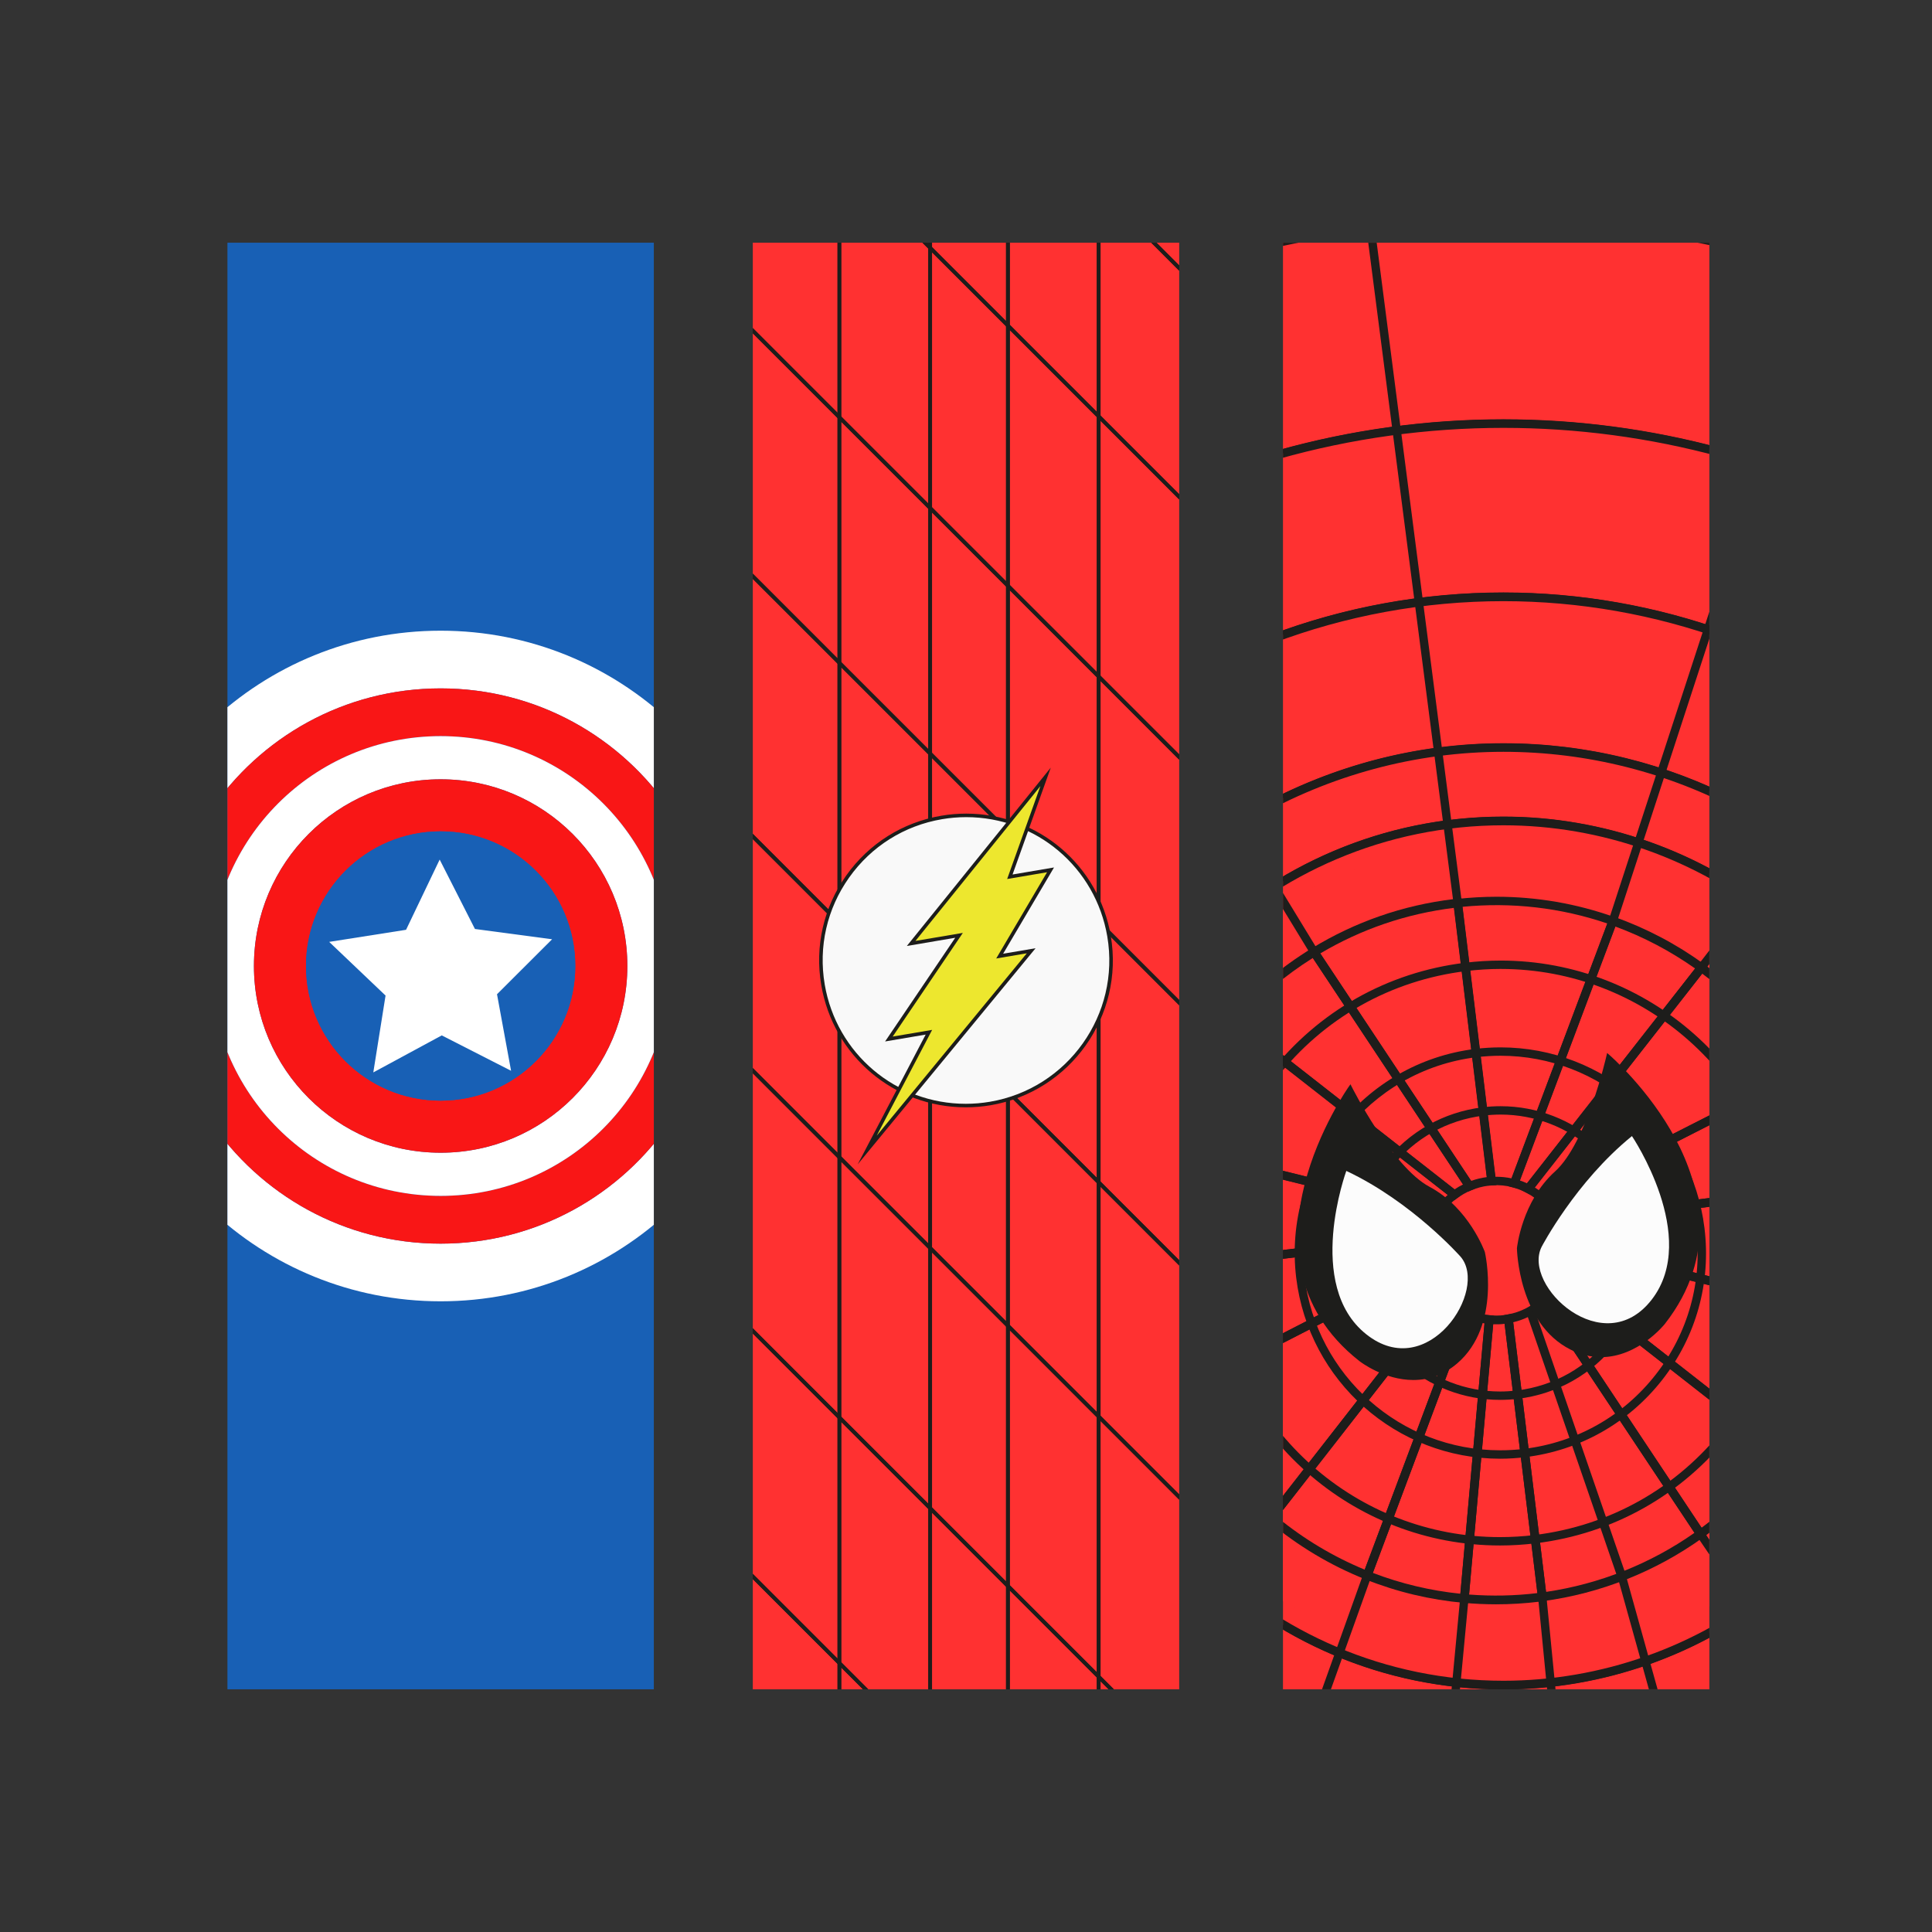 <?xml version="1.0" encoding="UTF-8"?>
<!DOCTYPE svg PUBLIC "-//W3C//DTD SVG 1.1//EN" "http://www.w3.org/Graphics/SVG/1.1/DTD/svg11.dtd">
<!-- Creator: CorelDRAW 2018 (64-Bit) -->
<svg xmlns="http://www.w3.org/2000/svg" xml:space="preserve" width="3.413in" height="3.413in" version="1.1" style="shape-rendering:geometricPrecision; text-rendering:geometricPrecision; image-rendering:optimizeQuality; fill-rule:evenodd; clip-rule:evenodd"
viewBox="0 0 3413.33 3413.33"
 xmlns:xlink="http://www.w3.org/1999/xlink">
 <rect x="0" y="0" width="3413.33" height="3413.33" fill="#333333" stroke="none"/>
 <defs>
  <style type="text/css">
   <![CDATA[
    .fil0 {fill:none}
    .fil7 {fill:#1860B5}
    .fil5 {fill:black;fill-rule:nonzero}
    .fil10 {fill:#1860B5;fill-rule:nonzero}
    .fil2 {fill:#1D1D1B;fill-rule:nonzero}
    .fil4 {fill:#EDE72E;fill-rule:nonzero}
    .fil9 {fill:#F91616;fill-rule:nonzero}
    .fil3 {fill:#F9F9F9;fill-rule:nonzero}
    .fil6 {fill:#FCFCFC;fill-rule:nonzero}
    .fil1 {fill:#FF3131;fill-rule:nonzero}
    .fil8 {fill:white;fill-rule:nonzero}
   ]]>
  </style>
    <clipPath id="id0">
     <path d="M1330 428.79l753.33 0 0 2555.75 -753.33 0 0 -2555.75z"/>
    </clipPath>
   <clipPath id="id1">
    <path d="M2266.67 428.79l753.33 0 0 2555.75 -753.33 0 0 -2555.75z"/>
   </clipPath>
   <clipPath id="id2">
    <path d="M401.81 428.79l753.33 0 0 2555.75 -753.33 0 0 -2555.75z"/>
   </clipPath>
 </defs>
 <g id="Layer_x0020_1">
  <rect class="fil0" x="-0" y="-0" width="3413.33" height="3413.33"/>
  <g id="_2969615557328">
   <g>
   </g>
   <g style="clip-path:url(#id0)">
    <g id="_2969615504656">
     <g>
      <path class="fil1" d="M2280.29 380.31l-1009.35 0c-94.97,0 -171.89,76.97 -171.89,171.95l0 2360.25c0,94.99 76.93,171.88 171.89,171.88l1009.35 0c94.97,0 171.89,-76.89 171.89,-171.88l0 -2360.25c0,-94.98 -76.93,-171.95 -171.89,-171.95z"/>
      <path class="fil2" d="M1325.95 2776.54l153.75 153.69 0 -424.56 -153.75 -153.69 0 424.55zm160.3 169.67l-166.84 -166.91 0 -443.29 166.84 166.92 0 443.28z"/>
      <path class="fil2" d="M1646.64 1330.07l130.76 130.78 0 -424.63 -130.76 -130.78 0 424.63zm137.4 146.69l-144.04 -144.01 0 -443.2 144.04 144.01 0 443.21z"/>
      <path class="fil2" d="M1325.95 1469.13l153.75 153.68 0 -450.35 -153.75 -153.69 0 450.36zm160.3 169.66l-166.84 -166.91 0 -469.01 166.84 166.91 0 469.01z"/>
      <path class="fil2" d="M1325.95 1009.47l153.75 153.69 0 -424.63 -153.75 -153.7 0 424.63zm160.3 169.59l-166.84 -166.91 0 -443.2 166.84 166.91 0 443.2z"/>
      <path class="fil2" d="M1944.33 1193.78l153.65 153.69 0 -450.28 -153.65 -153.76 0 450.36zm160.3 169.67l-166.94 -166.91 0 -469.02 166.94 166.92 0 469.01z"/>
      <path class="fil2" d="M1165.65 3044.25c29.74,23.78 67.11,36.91 105.28,36.91l48.47 0 0 -301.87 -153.75 -153.69 0 418.65zm160.3 43.52l-55.02 0c-40.15,0 -79.5,-14.01 -110.63,-39.43l-1.19 -0.94 0 -437.77 166.83 166.91 0 311.23z"/>
      <path class="fil2" d="M2104.63 1354.07l153.65 153.7 0 -450.36 -153.65 -153.7 0 450.36zm160.3 169.67l-166.94 -166.91 0 -469.01 166.94 166.91 0 469.01z"/>
      <path class="fil2" d="M1784.04 1033.55l153.65 153.61 0 -450.28 -153.65 -153.69 0 450.36zm160.3 169.58l-166.94 -166.91 0 -469.01 166.94 166.91 0 469.01z"/>
      <path class="fil2" d="M2402.32 2968.56l0 60.27c9.91,-10.46 18.54,-22.11 25.57,-34.7l-25.57 -25.57zm-6.65 76.02l0 -92 40.35 40.37 -1.19 2.13c-8.72,16.37 -20.03,31.24 -33.61,44.14l-5.56 5.35z"/>
      <path class="fil2" d="M2104.63 894.43l153.65 153.68 0 -394.88 -153.65 -153.69 0 394.89zm160.3 169.58l-166.94 -166.84 0 -413.61 166.94 166.92 0 413.54z"/>
      <path class="fil2" d="M1102.31 2552.9l56.8 56.74 0 -424.55 -56.8 -56.74 0 424.56zm63.34 72.7l-69.89 -69.96 0 -443.28 69.89 69.96 0 443.28z"/>
      <path class="fil2" d="M1165.65 2616.24l153.75 153.69 0 -424.55 -153.75 -153.69 0 424.56zm160.3 169.67l-166.83 -166.92 0 -443.28 166.83 166.91 0 443.29z"/>
      <path class="fil2" d="M1165.65 1308.83l153.75 153.68 0 -450.36 -153.75 -153.69 0 450.37zm160.3 169.65l-166.83 -166.91 0 -469.01 166.83 166.91 0 469.01z"/>
      <path class="fil2" d="M2402.32 2959.19l28.75 28.8c11.7,-23.28 17.84,-49.26 17.84,-75.47l0 -311.15 -46.59 -46.58 0 404.41zm30.43 39.81l-37.08 -37.06 0 -423.14 59.78 59.81 0 313.9c0,28.73 -7.14,57.3 -20.62,82.56l-2.08 3.93z"/>
      <path class="fil2" d="M1165.65 1722.59l153.75 153.69 0 -404.41 -153.75 -153.69 0 404.41zm160.3 169.67l-166.83 -166.91 0 -423.13 166.83 166.91 0 423.13z"/>
      <path class="fil2" d="M1102.31 1659.25l56.8 56.73 0 -404.41 -56.8 -56.73 0 404.41zm63.34 72.72l-69.89 -69.96 0 -423.13 69.89 69.96 0 423.13z"/>
      <path class="fil2" d="M1486.24 1169.78l153.75 153.69 0 -424.63 -153.75 -153.69 0 424.63zm160.39 169.59l-166.94 -166.91 0 -443.2 166.94 166.91 0 443.2z"/>
      <path class="fil2" d="M1486.24 2043.2l153.75 153.69 0 -404.41 -153.75 -153.69 0 404.41zm160.39 169.66l-166.94 -166.91 0 -423.14 166.94 166.92 0 423.13z"/>
      <path class="fil2" d="M2264.92 1054.73l130.75 130.78 0 -394.88 -130.75 -130.79 0 394.89zm137.4 146.68l-144.04 -144 0 -413.54 144.04 144.01 0 413.54z"/>
      <path class="fil2" d="M1486.24 1629.42l153.75 153.69 0 -450.37 -153.75 -153.69 0 450.36zm160.39 169.66l-166.94 -166.91 0 -469.01 166.94 166.91 0 469.01z"/>
      <path class="fil2" d="M1646.64 1789.73l130.76 130.78 0 -450.36 -130.76 -130.78 0 450.37zm137.4 146.76l-144.04 -144.02 0 -469.01 144.04 144.01 0 469.02z"/>
      <path class="fil2" d="M1102.31 2118.98l56.8 56.73 0 -450.36 -56.8 -56.74 0 450.37zm63.34 72.7l-69.89 -69.96 0 -469.09 69.89 69.96 0 469.09z"/>
      <path class="fil2" d="M1325.95 1882.89l153.75 153.69 0 -404.41 -153.75 -153.69 0 404.41zm160.3 169.67l-166.84 -166.91 0 -423.14 166.84 166.91 0 423.14z"/>
      <path class="fil2" d="M1944.33 1627.7l153.65 153.68 0 -424.55 -153.65 -153.7 0 424.56zm160.3 169.66l-166.94 -166.92 0 -443.28 166.94 166.91 0 443.29z"/>
      <path class="fil2" d="M1165.65 2182.33l153.75 153.68 0 -450.35 -153.75 -153.69 0 450.36zm160.3 169.66l-166.83 -166.91 0 -469.1 166.83 166.91 0 469.1z"/>
      <path class="fil2" d="M1646.64 2203.49l130.76 130.79 0 -404.41 -130.76 -130.8 0 404.41zm137.4 146.76l-144.04 -144.01 0 -423.13 144.04 144.01 0 423.13z"/>
      <path class="fil2" d="M2104.63 1788.07l153.65 153.6 0 -424.55 -153.65 -153.69 0 424.63zm160.3 169.58l-166.94 -166.91 0 -443.29 166.94 166.91 0 443.28z"/>
      <path class="fil2" d="M2264.92 1948.29l130.75 130.79 0 -424.55 -130.75 -130.8 0 424.55zm137.4 146.76l-144.04 -144.01 0 -443.28 144.04 144.01 0 443.28z"/>
      <path class="fil2" d="M2264.92 1514.37l130.75 130.79 0 -450.36 -130.75 -130.78 0 450.35zm137.4 146.76l-144.04 -144.01 0 -469.01 144.04 144.01 0 469.01z"/>
      <path class="fil2" d="M1784.04 1927.12l153.65 153.68 0 -450.36 -153.65 -153.68 0 450.36zm160.3 169.66l-166.94 -166.91 0 -469.02 166.94 166.84 0 469.09z"/>
      <path class="fil2" d="M2104.63 2247.71l153.65 153.69 0 -450.36 -153.65 -153.69 0 450.35zm160.3 169.67l-166.94 -166.92 0 -469.09 166.94 166.91 0 469.1z"/>
      <path class="fil2" d="M1784.04 1467.47l153.65 153.7 0 -424.63 -153.65 -153.7 0 424.63zm160.3 169.59l-166.94 -166.91 0 -443.28 166.94 166.91 0 443.28z"/>
      <path class="fil2" d="M1944.33 2087.42l153.65 153.69 0 -450.36 -153.65 -153.69 0 450.36zm160.3 169.66l-166.94 -166.91 0 -469.01 166.94 166.91 0 469.01z"/>
      <path class="fil2" d="M1646.64 896.16l130.76 130.71 0 -450.36 -130.76 -130.72 0 450.37zm137.4 146.68l-144.04 -144 0 -469.01 144.04 144.01 0 469.01z"/>
      <path class="fil2" d="M1944.33 734.13l153.65 153.69 0 -394.89 -109.24 -109.3 -44.41 0 0 350.5zm160.3 169.58l-166.94 -166.83 0 -359.87 53.83 0 113.11 113.16 0 413.54z"/>
      <path class="fil2" d="M1325.95 575.57l153.75 153.68 0 -345.62 -153.75 0 0 191.94zm160.3 169.58l-166.84 -166.92 0 -201.22 166.84 0 0 368.13z"/>
      <path class="fil2" d="M1168.73 418.25l150.68 150.7 0 -185.33 -48.47 0c-37.37,0 -72.67,11.96 -102.2,34.63zm157.22 166.59l-167.13 -167.22 2.87 -2.28c31.33,-25.03 69.09,-38.32 109.24,-38.32l55.02 0 0 207.83z"/>
      <path class="fil2" d="M1102.31 785.82l56.8 56.74 0 -416.44c-36.19,32.02 -56.8,77.59 -56.8,126.14l0 233.56zm63.34 72.63l-69.89 -69.96 0 -236.23c0,-52.89 23.49,-102.38 64.54,-135.83l5.35 -4.41 0 446.43z"/>
      <path class="fil2" d="M1486.24 735.86l153.75 153.68 0 -450.36 -55.51 -55.56 -98.24 0 0 352.24zm160.39 169.58l-166.94 -166.91 0 -361.52 107.56 0 59.38 59.41 0 469.02z"/>
      <path class="fil2" d="M1784.04 573.83l153.65 153.69 0 -343.89 -153.65 0 0 190.2zm160.3 169.58l-166.94 -166.91 0 -199.49 166.94 0 0 366.4z"/>
      <path class="fil2" d="M1102.31 1245.48l56.8 56.74 0 -450.28 -56.8 -56.82 0 450.37zm63.34 72.71l-69.89 -69.96 0 -469.01 69.89 69.96 0 469.01z"/>
      <path class="fil2" d="M1646.64 436.43l130.76 130.8 0 -183.59 -130.76 0 0 52.8zm137.4 146.76l-144.04 -144.01 0 -62.17 144.04 0 0 206.17z"/>
      <path class="fil2" d="M1593.9 383.63l46.09 46.2 0 -46.2 -46.09 0zm52.74 62.17l-68.8 -68.78 68.8 0 0 68.78z"/>
      <path class="fil2" d="M1165.65 849.18l153.75 153.69 0 -424.64 -153.75 -153.69 0 424.63zm160.3 169.59l-166.83 -166.83 0 -434.55 4.85 -3.85 161.98 162.03 0 443.2z"/>
      <path class="fil2" d="M1325.95 3081.16l153.75 0 0 -141.57 -153.75 -153.68 0 295.25zm160.3 6.61l-166.84 0 0 -317.84 166.84 166.91 0 150.94z"/>
      <path class="fil2" d="M1486.24 3081.16l135.02 0 -135.02 -134.96 0 134.96zm150.98 6.61l-157.52 0 0 -157.54 157.52 157.54z"/>
      <path class="fil2" d="M2064.57 3081.16l33.41 0 0 -416.92 -153.65 -153.69 0 450.37 120.24 120.24zm40.05 6.61l-42.83 0 -124.11 -124.1 0 -469.09 166.94 166.91 0 426.28z"/>
      <path class="fil2" d="M1102.31 2562.26l0 350.26c0,48.56 20.62,94.13 56.8,126.16l0 -419.69 -56.8 -56.73zm63.34 490.49l-5.35 -4.4c-41.04,-33.45 -64.54,-82.94 -64.54,-135.83l0 -366.23 69.89 69.96 0 436.5z"/>
      <path class="fil2" d="M1630.58 3081.16l9.42 0 0 -415.19 -153.75 -153.69 0 424.55 144.33 144.33zm16.06 6.61l-18.74 0 -148.2 -148.18 0 -443.28 166.94 166.91 0 424.55z"/>
      <path class="fil2" d="M1944.33 3081.16l110.83 0 -110.83 -110.88 0 110.88zm126.79 6.61l-133.43 0 0 -133.46 133.43 133.46z"/>
      <path class="fil2" d="M1646.64 3081.16l130.76 0 0 -277.79 -130.76 -130.8 0 408.58zm137.4 6.61l-144.04 0 0 -431.16 144.04 144.01 0 287.15z"/>
      <path class="fil2" d="M1784.04 3081.16l153.65 0 0 -117.49 -153.65 -153.69 0 271.18zm160.3 6.61l-166.94 0 0 -293.77 166.94 166.92 0 126.85z"/>
      <path class="fil2" d="M2402.32 2545.41l46.59 46.59 0 -450.36 -46.59 -46.59 0 450.36zm53.13 62.56l-59.78 -59.81 0 -469.09 59.78 59.89 0 469.01z"/>
      <path class="fil2" d="M2104.63 2661.49l153.65 153.69 0 -404.41 -153.65 -153.7 0 404.41zm160.3 169.66l-166.94 -166.91 0 -423.13 166.94 166.91 0 423.13z"/>
      <path class="fil2" d="M2264.92 2821.79l130.75 130.78 0 -404.41 -130.75 -130.78 0 404.41zm137.4 146.76l-144.04 -144.02 0 -423.13 144.04 144.01 0 423.14z"/>
      <path class="fil2" d="M2264.92 2408.02l130.75 130.78 0 -450.35 -130.75 -130.8 0 450.37zm137.4 146.76l-144.04 -144.01 0 -469.1 144.04 144.01 0 469.1z"/>
      <path class="fil2" d="M1944.33 2501.19l153.65 153.68 0 -404.41 -153.65 -153.69 0 404.41zm160.3 169.66l-166.94 -166.91 0 -423.15 166.94 166.91 0 423.14z"/>
      <path class="fil2" d="M1784.04 2340.9l153.65 153.68 0 -404.41 -153.65 -153.68 0 404.41zm160.3 169.65l-166.94 -166.91 0 -423.13 166.94 166.91 0 423.13z"/>
      <path class="fil2" d="M1325.95 2342.62l153.75 153.69 0 -450.37 -153.75 -153.69 0 450.36zm160.3 169.66l-166.84 -166.91 0 -469.09 166.84 166.91 0 469.09z"/>
      <path class="fil2" d="M1486.24 2502.93l153.75 153.69 0 -450.37 -153.75 -153.68 0 450.36zm160.39 169.65l-166.94 -166.91 0 -469.09 166.94 166.91 0 469.09z"/>
      <path class="fil2" d="M1646.64 2663.22l130.76 130.78 0 -450.36 -130.76 -130.78 0 450.36zm137.4 146.76l-144.04 -144.01 0 -469.09 144.04 144.01 0 469.09z"/>
      <path class="fil2" d="M1784.04 2800.62l153.65 153.69 0 -450.36 -153.65 -153.69 0 450.36zm160.3 169.66l-166.94 -166.91 0 -469.09 166.94 166.91 0 469.09z"/>
      <path class="fil2" d="M2104.63 3081.16l153.65 0 0 -256.62 -153.65 -153.69 0 410.31zm160.3 6.61l-166.94 0 0 -432.9 166.94 166.92 0 265.98z"/>
      <path class="fil2" d="M2402.32 787.87l46.59 46.58 0 -282.19c0,-43.83 -16.46,-84.83 -46.59,-116.31l0 351.92zm53.13 62.56l-59.78 -59.81 0 -370.41 5.56 5.35c34.99,33.44 54.22,78.38 54.22,126.7l0 298.17z"/>
      <path class="fil2" d="M2264.92 650.48l130.75 130.78 0 -351.92c-31.42,-29.43 -72.36,-45.72 -115.39,-45.72l-15.37 0 0 266.85zm137.4 146.76l-144.04 -144.01 0 -276.22 22.01 0c45.3,0 88.23,17.24 120.94,48.56l1.09 0.94 0 370.73z"/>
      <path class="fil2" d="M2402.32 2085.69l46.59 46.67 0 -424.63 -46.59 -46.59 0 424.55zm53.13 62.56l-59.78 -59.8 0 -443.29 59.78 59.89 0 443.2z"/>
      <path class="fil2" d="M2402.32 1192.12l46.59 46.59 0 -394.89 -46.59 -46.58 0 394.88zm53.13 62.56l-59.78 -59.89 0 -413.54 59.78 59.81 0 413.61z"/>
      <path class="fil2" d="M2104.63 490.17l153.65 153.69 0 -260.24 -153.65 0 0 106.55zm160.3 169.67l-166.94 -166.91 0 -115.91 166.94 0 0 282.82z"/>
      <path class="fil2" d="M2402.32 1651.78l46.59 46.66 0 -450.37 -46.59 -46.66 0 450.37zm53.13 62.56l-59.78 -59.8 0 -469.02 59.78 59.81 0 469.02z"/>
      <path class="fil2" d="M1998.16 383.63l99.82 99.94 0 -99.94 -99.82 0zm106.46 115.92l-122.52 -122.53 122.52 0 0 122.53z"/>
      <path class="fil2" d="M2264.92 3081.16l15.37 0c43.02,0 83.96,-16.29 115.39,-45.8l0 -73.42 -130.75 -130.8 0 250.01zm15.37 6.61l-22.01 0 0 -272.59 144.04 144.01 0 79.09 -1.09 0.94c-32.71,31.31 -75.64,48.56 -120.94,48.56z"/>
     </g>
    </g>
   </g>
   <polygon class="fil0" points="1330,428.79 2083.33,428.79 2083.33,2984.54 1330,2984.54 "/>
   <g id="_2969615559280">
    <path class="fil3" d="M1959.37 1654.04c23.65,139.56 -70.28,271.88 -209.85,295.55 -139.57,23.67 -271.91,-70.28 -295.56,-209.85 -23.65,-139.56 70.28,-271.89 209.85,-295.55 139.57,-23.67 271.9,70.32 295.56,209.85z"/>
    <path class="fil2" d="M1706.98 1443.68c-14.16,0 -28.55,1.22 -42.63,3.61 -66.69,11.32 -124.96,47.9 -164.12,103.05 -39.12,55.11 -54.5,122.22 -43.17,188.9 20.73,122.18 125.54,210.88 249.28,210.88 14.21,0 28.56,-1.21 42.63,-3.61 137.64,-23.34 230.67,-154.31 207.33,-291.94 -20.77,-122.18 -125.59,-210.89 -249.33,-210.89zm-0.63 512.68c-126.76,0 -234.22,-90.88 -255.44,-216.09 -11.6,-68.32 4.09,-137.07 44.2,-193.57 40.15,-56.5 99.87,-93.98 168.21,-105.58 14.44,-2.46 29.14,-3.68 43.66,-3.68 126.8,0 234.27,90.88 255.49,216.1 23.92,141.03 -71.41,275.24 -212.41,299.15 -14.48,2.43 -29.19,3.67 -43.71,3.67z"/>
    <polygon class="fil4" points="1847.27,1372.54 1609.72,1666.81 1694.39,1652.46 1570.42,1835.68 1641.11,1823.69 1532.11,2031.79 1821.82,1679.77 1766.2,1689.19 1856.04,1536.81 1784.14,1549.02 "/>
    <path class="fil2" d="M1646.82 1819.55l-97.89 186.86 265.16 -322.18 -54.05 9.17 89.84 -152.38 -70.5 11.96 58.68 -164.09 -220.69 273.45 83.72 -14.17 -123.97 183.18 69.7 -11.81zm-131.52 237.58l120.1 -229.3 -71.68 12.17 123.93 -183.22 -85.52 14.53 254.32 -315.11 -67.54 188.82 73.25 -12.43 -89.88 152.38 57.33 -9.7 -314.31 381.86z"/>
   </g>
  </g>
  <g>
  </g>
  <g style="clip-path:url(#id1)">
   <g>
    <path class="fil1" d="M2656.14 748.52c271.85,0 526.34,74.08 744.54,203.14l0 -402.13c-229.85,-104.3 -485.13,-162.43 -753.97,-162.43 -271.5,0 -529.11,59.29 -760.72,165.52l0 414.46c223.79,-138.57 487.61,-218.55 770.16,-218.55z"/>
    <path class="fil2" d="M1893.7 557.63l0 395.7c229.46,-139.09 492.8,-212.56 762.44,-212.56 259.18,0 513.63,68.19 736.81,197.41l0 -383.71c-235.17,-105.89 -486.24,-159.61 -746.25,-159.61 -262.52,0 -515.82,54.69 -753.01,162.78zm-15.44 423.36l0 -433.31 4.5 -2.03c240.52,-110.38 497.56,-166.32 763.95,-166.32 263.91,0 518.65,54.89 757.16,163.15l4.54 2.03 0 420.62 -11.65 -6.87c-223.57,-132.13 -479.68,-202.08 -740.61,-202.08 -271.41,0 -536.33,75.24 -766.09,217.5l-11.79 7.31z"/>
    <path class="fil1" d="M1885.98 967.07l0 380.19c204.79,-182.17 474.52,-292.89 770.16,-292.89 283.46,0 543.11,101.82 744.54,270.78l0 -373.5c-218.19,-129.06 -472.69,-203.14 -744.54,-203.14 -282.55,0 -546.37,79.98 -770.16,218.55z"/>
    <path class="fil2" d="M1893.37 971.21l0 359.76c211.9,-183.23 482.1,-284 762.77,-284 268.45,0 529.56,93.11 737.13,262.42l0 -353.59c-222.76,-130.73 -477.56,-199.87 -737.13,-199.87 -270.08,0 -533.74,74.43 -762.77,215.29zm-14.79 392.52l0 -400.72 3.5 -2.2c232.17,-143.76 499.85,-219.7 774.06,-219.7 263.64,0 522.39,70.56 748.3,204.1l3.64 2.21 0 393.58 -12.17 -10.22c-206.81,-173.44 -469.54,-268.93 -739.78,-268.93 -282.5,0 -554.27,103.32 -765.24,290.96l-12.32 10.92z"/>
    <path class="fil1" d="M1885.98 2665.79l0 168.08c0,106.23 86.15,192.39 192.42,192.39l206.93 0c-167.23,-76.46 -306.74,-202.96 -399.35,-360.46z"/>
    <path class="fil5" d="M1893.7 2693.36l0 140.51c0,101.83 82.86,184.72 184.7,184.72l172.99 0c-147.04,-73.99 -269.78,-185.6 -357.69,-325.23zm427.11 340.65l-242.41 0c-110.37,0 -200.14,-89.77 -200.14,-200.14l0 -196.44 14.37 24.49c92.83,157.77 229.74,281.36 395.92,357.38l32.26 14.71z"/>
    <path class="fil1" d="M3026.96 3026.25l181.3 0c106.26,0 192.41,-86.15 192.41,-192.39l0 -127.03c-91.86,138.39 -221.26,249.74 -373.72,319.42z"/>
    <path class="fil5" d="M3060.89 3018.59l147.38 0c101.85,0 184.69,-82.89 184.69,-184.72l0 -102.1c-85.68,121.74 -199.59,220.05 -332.07,286.82zm147.38 15.42l-216.78 0 32.27 -14.71c150.55,-68.89 278.67,-178.38 370.49,-316.77l14.16 -21.32 0 152.66c0,110.37 -89.78,200.14 -200.14,200.14z"/>
    <path class="fil1" d="M1885.98 1347.26l0 414.46c155.17,-263.82 441.96,-440.89 770.16,-440.89 310.9,0 584.63,158.92 744.54,399.93l0 -395.61c-201.43,-168.96 -461.08,-270.78 -744.54,-270.78 -295.64,0 -565.37,110.72 -770.16,292.89z"/>
    <path class="fil2" d="M1893.7 1350.7l0 383.55c164.26,-260.49 453.85,-421.16 762.44,-421.16 294.26,0 567.83,142.62 736.81,382.66l0 -366.98c-206.33,-171.96 -467.85,-266.66 -736.81,-266.66 -281.27,0 -551.89,102.46 -762.44,288.58zm-15.44 439.4l0 -446.27 2.58 -2.28c213.74,-190.19 489.09,-294.84 775.3,-294.84 273.78,0 539.96,96.72 749.51,272.46l2.75 2.37 0 424.77 -14.15 -21.31c-164.73,-248.24 -440.65,-396.4 -738.11,-396.4 -312.36,0 -604.93,167.46 -763.51,437.09l-14.37 24.41z"/>
    <path class="fil1" d="M2656.14 1320.83c-328.2,0 -614.99,177.06 -770.16,440.89l0 904.07c92.61,157.5 232.12,284 399.35,360.46l741.63 0c152.46,-69.68 281.86,-181.02 373.72,-319.42l0 -323.64c-77.04,340.02 -381.13,593.99 -744.54,593.99 -421.62,0 -763.43,-341.79 -763.43,-763.39 0,-421.69 341.8,-763.48 763.43,-763.48 363.41,0 667.49,253.97 744.54,594.08l0 -323.64c-159.9,-241.01 -433.64,-399.93 -744.54,-399.93z"/>
    <path class="fil2" d="M1893.37 1763.75l0 338.35c54.24,-372.26 375.64,-659.17 762.77,-659.17 175.85,0 347.84,60.77 484.31,171.15 119.66,96.72 208.03,227.97 252.82,373.85l0 -264.98c-164.91,-247.18 -440.31,-394.72 -737.13,-394.72 -311.81,0 -603.88,166.84 -762.77,435.51zm393.57 1255.1l738.4 0c149.33,-68.53 276.48,-177.15 367.93,-314.3l0 -264.88c-44.79,145.87 -133.16,277.04 -252.82,373.85 -136.47,110.29 -308.46,171.07 -484.31,171.07 -387.13,0 -708.53,-286.82 -762.77,-659.17l0 338.35c92.59,156.63 228.62,279.33 393.57,355.09zm741.63 14.8l-744.85 0 -1.46 -0.62c-169,-77.25 -308.25,-202.96 -402.67,-363.46l-1.01 -1.76 0 -908.12 1.01 -1.67c161.29,-274.22 458.85,-444.59 776.55,-444.59 302.54,0 583.17,150.73 750.71,403.19l1.23 1.85 0 392.08 -14.63 -64.57c-78.46,-346.36 -381.66,-588.26 -737.31,-588.26 -416.88,0 -756.02,339.15 -756.02,756.08 0,416.84 339.14,755.98 756.02,755.98 355.65,0 658.85,-241.9 737.31,-588.27l14.63 -64.48 0 392 -1.23 1.85c-93.38,140.77 -223.68,252.11 -376.81,322.14l-1.46 0.62z"/>
    <path class="fil1" d="M2656.14 1450.32c-421.62,0 -763.43,341.79 -763.43,763.48 0,421.59 341.8,763.39 763.43,763.39 363.41,0 667.49,-253.97 744.54,-593.99l0 -338.8c-77.04,-340.11 -381.13,-594.08 -744.54,-594.08z"/>
    <path class="fil2" d="M2656.14 1458.08c-416.69,0 -755.71,338.97 -755.71,755.72 0,416.66 339.02,755.63 755.71,755.63 172.41,0 341.02,-59.55 474.8,-167.72 131.62,-106.41 224.66,-255.37 262.02,-419.39l0 -337.03c-37.36,-164.11 -130.4,-313.07 -262.02,-419.48 -133.78,-108.18 -302.39,-167.72 -474.8,-167.72zm0 1526.85c-425.2,0 -771.15,-345.93 -771.15,-771.13 0,-425.2 345.94,-771.13 771.15,-771.13 175.92,0 348,60.78 484.52,171.15 134.52,108.79 229.54,261.1 267.55,428.82l0.19 1.76 0 339.59 -0.19 0.87c-38.02,167.72 -133.03,320.03 -267.55,428.82 -136.52,110.46 -308.6,171.24 -484.52,171.24z"/>
    <path class="fil1" d="M3370.48 2126.06c48.45,397.55 -234.53,758.98 -632.05,807.43 -397.5,48.45 -759.02,-234.49 -807.47,-632.05 -48.44,-397.45 234.53,-758.97 632.04,-807.42 397.52,-48.45 759.04,234.5 807.48,632.04z"/>
    <path class="fil2" d="M2643.61 2079.02c9.15,0 18.21,0.96 27.01,2.82l169.25 -450.23c-82.06,-28.01 -169.11,-38.05 -256.24,-29.5l58.13 477 1.84 -0.09zm36.2 20.53l-6.49 -1.76c-12.03,-3.26 -24.69,-4.5 -37.58,-3.7l-6.98 0.52 -61.62 -505.63 7.44 -0.79c23.02,-2.55 46.38,-3.87 69.42,-3.87 71.07,0 141.03,12.06 207.93,35.84l7.11 2.56 -179.24 476.83z"/>
    <path class="fil2" d="M2332.58 1684.46l266.58 401.87c9.04,-3.26 18.23,-5.46 27.45,-6.69l-57.98 -475.68c-84.07,10.4 -163.44,37.44 -236.05,80.5zm260.66 420.9l-282.42 -425.74 6.83 -4.23c76.6,-46.77 160.69,-76.02 249.93,-86.85 1.38,-0.18 2.74,-0.26 4.08,-0.44l10.46 -1.06 61.78 506.87 -10.14 0.61c-1.49,0.09 -2.97,0.18 -4.48,0.36 -10.12,1.23 -20.27,3.96 -30.17,8.1l-5.87 2.39z"/>
    <path class="fil2" d="M2063.73 2018.51l472.24 116.8c6.22,-8.99 13.55,-17.18 21.88,-24.4l-379.37 -296.95c-51.37,60.43 -89.93,129.13 -114.76,204.55zm478.96 133.72l-497.87 -123.15 2.37 -7.57c26.02,-82.46 67.98,-157.42 124.72,-222.61l4.61 -5.28 405.41 317.39 -7.73 5.72c-11.49,8.63 -21.14,19.02 -28.67,31l-2.84 4.5z"/>
    <path class="fil2" d="M2188.69 1802.78l381.29 298.45c4.7,-3.17 9.63,-6.08 14.76,-8.63l-265.36 -400.11c-48.67,30.57 -92.58,67.57 -130.69,110.29zm380.95 317.73l-4.64 -3.62 -398.69 -312.01 5.35 -6.17c41.99,-48.27 91.1,-89.76 145.99,-123.32l6.36 -3.87 283.76 427.85 -8.66 3.61c-8.84,3.62 -17.17,8.37 -24.73,14.02l-4.74 3.52z"/>
    <path class="fil2" d="M2745.24 2127.83c5.17,6.51 9.7,13.39 13.52,20.62l482.35 -58.76c-12.66,-63.7 -35.09,-124.29 -66.8,-180.32l-429.07 218.46zm4.43 37.26l-2.37 -5.03c-5.03,-10.65 -11.76,-20.52 -19.98,-29.33l-7 -7.49 460.06 -234.32 3.66 6.35c35.87,61.67 60.7,128.88 73.79,199.7l1.5 8.01 -509.65 62.11z"/>
    <path class="fil2" d="M2685.37 2085.64c4.24,1.4 8.38,3.07 12.41,4.93l297.04 -379.49c-43.57,-30.75 -90.86,-55.67 -140.8,-74.08l-168.65 448.64zm16.74 24.49l-5.69 -3c-7.3,-3.8 -15.11,-6.88 -23.18,-9.07l-8.2 -2.21 179.87 -478.49 7.13 2.55c56.48,20 109.77,48.09 158.36,83.33l6.48 4.76 -314.77 402.13z"/>
    <path class="fil2" d="M2772.87 2193.63l471.84 116.8c9.68,-57.61 10.96,-116.45 3.83,-175.03 -1.15,-9.43 -2.65,-19.3 -4.62,-30.57l-478.54 58.4c3.7,9.79 6.19,19.82 7.46,30.13l0.02 0.27zm484.16 135.75l-498.72 -123.42 -0.59 -7.83c-0.04,-0.96 -0.1,-1.85 -0.21,-2.91 -1.48,-12.07 -4.92,-23.88 -10.22,-35.15l-4.56 -9.69 513.77 -62.63 1.32 7.22c2.7,14.54 4.62,26.78 6.06,38.58 7.66,62.81 5.85,125.97 -5.37,187.72l-1.48 8.1z"/>
    <path class="fil2" d="M2711.59 2097.96c8.22,5.1 15.89,11.1 22.92,18.06l432.03 -220.04c-41.11,-68.62 -94.62,-127.73 -159.22,-175.83l-295.73 377.81zm19.7 37l-3.97 -4.23c-9.06,-9.69 -19.46,-17.62 -30.89,-23.6l-8.22 -4.31 316.17 -403.9 6.04 4.32c71.24,51.8 129.68,116.37 173.62,192.04l4.1 7.04 -456.84 232.65z"/>
    <path class="fil2" d="M2035.06 2252.21c0.78,11.36 1.7,21.23 2.87,30.75 7.02,57.69 22.11,113.72 44.87,166.84l431.33 -221.38c-0.2,-1.14 -0.37,-2.28 -0.51,-3.43 -1.25,-10.31 -1.26,-20.7 -0.01,-31.09l-478.55 58.31zm40.22 218.81l-3.32 -7.48c-25.21,-56.64 -41.83,-116.8 -49.37,-178.74 -1.44,-11.72 -2.51,-24.13 -3.39,-38.94l-0.43 -7.22 513.77 -62.63 -2.12 10.49c-2.44,12.15 -2.94,24.49 -1.46,36.64 0.3,2.48 0.78,4.76 1.24,7.14l1.28 6.61 -456.19 234.13z"/>
    <path class="fil2" d="M2595.46 2817.13c40.29,3.09 80.89,2.29 120.72,-2.56l-57.97 -475.69c-6.58,0.8 -13.31,0.98 -20.14,0.71l-42.61 477.53zm47.81 17.27c-18.87,0 -38.02,-0.88 -56.91,-2.56l-7.68 -0.7 45.37 -508.19 7.76 0.71c8.63,0.88 17.15,0.79 25.33,-0.18 1.43,-0.18 2.82,-0.44 4.19,-0.71l10.23 -1.84 61.75 506.87 -10.39 1.41c-1.35,0.26 -2.7,0.44 -4.07,0.61 -24.99,3.08 -50.41,4.58 -75.6,4.58z"/>
    <path class="fil2" d="M2739.29 2297.48l266.91 401.6c50.72,-37.62 95.03,-82.54 131.89,-133.72l-378.85 -296.42c-5.34,10.31 -12.01,19.91 -19.94,28.54zm262.98 423.54l-282.81 -425.47 4.53 -4.49c10.86,-10.75 19.36,-23.26 25.26,-37.17l3.93 -9.34 406.03 317.74 -4.22 5.99c-40.2,57.26 -89.41,107.12 -146.21,148.07l-6.49 4.67z"/>
    <path class="fil2" d="M2673.41 2336.07l58.06 476.39c94.21,-13.83 184.57,-49.77 262.22,-104.39l-265.7 -399.66c-15.74,13.38 -34.35,22.89 -54.57,27.65zm44.62 493.83l-61.69 -506.25 7.19 -1.32c22.98,-4.05 43.89,-14.89 60.46,-31.27l6.67 -6.61 284.15 427.5 -6.04 4.4c-83.14,59.99 -181.01,98.93 -282.99,112.49l-7.75 1.06z"/>
    <path class="fil2" d="M2059.47 2033.04c-20,66.07 -28.5,134.52 -25.3,203.76l482.33 -58.85c2.5,-10.13 6.16,-19.91 10.98,-29.16l-468.02 -115.75zm-39.8 221.03l-0.48 -8.2c-4.56,-76.28 4.77,-151.77 27.7,-224.45l2.19 -6.87 502.44 124.3 -5.69 9.07c-7.46,11.81 -12.63,24.75 -15.41,38.59l-1.1 5.46 -509.64 62.11z"/>
    <path class="fil2" d="M2765.65 2254.32l381.31 298.45c46.6,-68.27 79.3,-146.49 95,-227.09l-468.28 -115.93c-0.03,15.32 -2.7,30.3 -8.02,44.56zm384.64 320.65l-403.35 -315.62 2.31 -5.46c7.16,-16.93 10.06,-34.98 8.62,-53.48l-0.82 -10.65 502.75 124.39 -1.29 7.13c-16.01,88 -51.8,173.36 -103.53,247l-4.69 6.69z"/>
    <path class="fil2" d="M2425.45 2778.89c49.58,18.94 101.52,31.36 154.62,36.82l42.63 -477.61c-9.99,-1.59 -19.71,-4.31 -29.05,-8.2l-168.2 449zm168.61 53.65l-7.69 -0.7c-59.79,-5.37 -118.22,-19.29 -173.69,-41.4l-7.03 -2.73 179.42 -478.86 7.63 3.71c12.32,6.07 25.48,9.78 39.11,11.09l7.61 0.79 -45.36 508.11z"/>
    <path class="fil2" d="M2089.08 2463.98c36.14,78.58 89.8,149.75 155.8,206.74l296.42 -380.02c-10.97,-13.65 -19.06,-29.6 -23.77,-46.61l-428.44 219.88zm158.09 228.85l-6.13 -5.11c-72.45,-60.87 -130.92,-138.39 -169.09,-224.19l-2.97 -6.6 459.42 -235.82 1.96 10.13c3.93,20.16 13.14,38.93 26.66,54.17l4.26 4.84 -314.1 402.57z"/>
    <path class="fil2" d="M2256.7 2680.68c46.94,38.5 98.82,69.5 154.4,92.49l168.59 -449.96c-10.24,-5.72 -19.56,-12.68 -27.89,-20.87l-295.11 378.34zm163.31 112.67l-7.32 -2.91c-62.16,-24.67 -119.92,-59.29 -171.64,-102.72l-5.72 -4.76 315.52 -404.51 6.16 6.97c10.02,11.37 22.03,20.43 35.7,27.13l6.3 3.07 -179 477.71z"/>
    <polygon class="fil2" points="2858.18,2788.23 2697.04,2320.39 2711.65,2315.37 2872.77,2783.21 "/>
    <path class="fil2" d="M2651.17 1865.23c-14.14,0 -28.48,0.88 -42.6,2.55 -190.76,23.26 -327.07,197.41 -303.82,388.12 21.3,174.69 169.84,306.38 345.52,306.38 14.15,0 28.49,-0.79 42.61,-2.55 92.41,-11.28 174.92,-57.79 232.3,-131.17 57.38,-73.28 82.78,-164.54 71.52,-256.96 -21.3,-174.67 -169.83,-306.37 -345.53,-306.37zm-0.9 711.94c-183.15,0 -338.01,-137.33 -360.2,-319.41 -24.23,-198.91 117.84,-380.36 316.7,-404.69 14.72,-1.75 29.66,-2.64 44.4,-2.64 183.17,0 338.03,137.33 360.22,319.42 11.74,96.28 -14.74,191.42 -74.56,267.87 -59.82,76.37 -145.82,125 -242.15,136.71 -14.72,1.77 -29.66,2.73 -44.41,2.73z"/>
    <path class="fil2" d="M2651.06 1969.17c-9.93,0 -20.01,0.61 -29.92,1.85 -64.85,7.83 -122.75,40.52 -163.01,91.96 -40.27,51.44 -58.09,115.5 -50.18,180.32 14.93,122.62 119.17,215.11 242.46,215.11 9.92,0 19.98,-0.7 29.89,-1.85 64.86,-7.93 122.74,-40.61 163.02,-92.06 40.26,-51.44 58.09,-115.48 50.19,-180.31 -14.96,-122.63 -119.18,-215.04 -242.46,-215.04zm-0.64 504.05c-130.76,0 -241.32,-98.04 -257.17,-228.06 -8.39,-68.8 10.52,-136.71 53.23,-191.24 42.7,-54.62 104.09,-89.24 172.88,-97.61 10.51,-1.32 21.17,-1.94 31.7,-1.94 130.76,0 241.31,98.05 257.15,227.98 8.39,68.8 -10.52,136.71 -53.22,191.33 -42.71,54.53 -104.1,89.14 -172.87,97.6 -10.51,1.24 -21.17,1.94 -31.69,1.94z"/>
    <path class="fil2" d="M2651.37 1711.86c-20.36,0 -41,1.32 -61.34,3.8 -133.07,16.2 -251.84,83.24 -334.46,188.78 -82.63,105.62 -119.2,236.96 -102.98,370.06 30.65,251.5 244.53,441.16 497.49,441.16 20.36,0 41.01,-1.24 61.35,-3.7 133.06,-16.3 251.84,-83.33 334.46,-188.86 82.63,-105.54 119.19,-236.96 102.98,-369.98 -30.65,-251.57 -244.53,-441.24 -497.5,-441.24zm-1.29 1018.59c-260.43,0 -480.63,-195.21 -512.19,-454.19 -16.69,-136.98 20.96,-272.28 106.02,-380.9 85.07,-108.7 207.34,-177.77 344.32,-194.41 20.94,-2.56 42.18,-3.87 63.14,-3.87 260.45,0 480.65,195.29 512.2,454.19 16.7,136.98 -20.96,272.28 -106.01,380.98 -85.06,108.61 -207.34,177.68 -344.33,194.33 -20.94,2.56 -42.18,3.88 -63.14,3.88z"/>
    <g>
     <path class="fil2" d="M2385.54 1920.77c0,0 -214.49,299.96 18.19,482.09 0,0 91.03,70.76 169.11,3.86 78.07,-66.91 48.02,-193.84 48.02,-193.84 0,0 -26.93,-76.62 -96.52,-113.79 -68.09,-36.37 -138.79,-178.33 -138.79,-178.33z"/>
     <path class="fil2" d="M2385.2 1925.89c-10.84,16.17 -54.19,84.16 -75.3,168.38 -32.23,128.63 -0.11,231.73 95.45,306.54 0.4,0.3 41.87,32.03 91.69,32.03 27.35,0 52.28,-9.47 74.07,-28.17 75.92,-65.04 47.46,-189.92 47.16,-191.19 -0.18,-0.54 -27.36,-75.83 -95.19,-112.03 -62.43,-33.36 -125.64,-151.73 -137.88,-175.56zm111.85 512.2l-0.01 0c-51.68,0 -93.2,-31.8 -94.94,-33.12 -121.32,-94.96 -119.87,-222.13 -97.29,-312.08 24.38,-97.13 78.04,-172.97 78.57,-173.7l2.55 -3.56 1.97 3.92c0.71,1.38 71.11,141.65 137.67,177.19 69.69,37.22 97.49,114.44 97.77,115.23 0.39,1.57 29.59,129.52 -48.79,196.74 -22.78,19.48 -48.85,29.38 -77.5,29.38z"/>
     <path class="fil6" d="M2378.58 2068.7c0,0 -73.96,201.74 35.17,288.55 109.12,86.94 216.94,-78.36 166.74,-136.95 0,0 -85.5,-96.94 -201.91,-151.6z"/>
    </g>
    <g>
     <path class="fil2" d="M2840.93 1865.26c0,0 280.28,239.69 98.14,472.38 0,0 -71.39,90.5 -163.24,44.28 -91.85,-46.15 -93.17,-176.58 -93.17,-176.58 0,0 7.75,-80.85 66.38,-133.64 57.36,-51.64 91.89,-206.44 91.89,-206.44z"/>
     <path class="fil2" d="M2842.5 1870.15c-6.17,26.06 -39.09,156.13 -91.7,203.55 -57.2,51.46 -65.44,131.09 -65.51,131.89 0.02,1.02 2.39,129.11 91.72,173.98 16.96,8.57 34.41,12.85 51.87,12.85 62.86,0 107.66,-55.86 108.1,-56.41 93.2,-119.09 61.76,-240.06 18.97,-320.59 -40.74,-76.62 -99.09,-132.18 -113.46,-145.27zm-13.61 527.58c-18.29,0 -36.55,-4.52 -54.24,-13.39 -92.24,-46.39 -94.62,-177.67 -94.63,-179 0.1,-1.09 8.54,-82.72 67.26,-135.63 56.07,-50.5 90.73,-203.49 91.08,-205.06l0.96 -4.28 3.34 2.83c0.7,0.6 71,61.3 117.99,149.73 43.52,81.93 75.48,205.01 -19.48,326.33 -0.47,0.6 -46.88,58.45 -112.27,58.45z"/>
     <path class="fil6" d="M2883.22 2007.15c0,0 120.24,178.09 35.17,288.62 -85.07,110.53 -229.43,-24.01 -194.77,-92.91 0,0 59.72,-114.63 159.6,-195.71z"/>
    </g>
    <polygon class="fil2" points="2052.44,2030.93 1884.16,1988.3 1887.79,1974.02 2056.05,2016.57 "/>
    <polygon class="fil2" points="1880.33,2267.71 1878.84,2253 2026.15,2238.03 2027.63,2252.82 "/>
    <polygon class="fil2" points="1889.06,2555.59 1882.89,2542.2 2075.94,2453.67 2082.09,2467.15 "/>
    <polygon class="fil2" points="1983.16,3002.56 1971.87,2992.95 2240.37,2676.98 2251.64,2686.58 "/>
    <polygon class="fil2" points="2335.55,3028.81 2321.61,3023.78 2408.57,2780.74 2422.51,2785.77 "/>
    <polygon class="fil2" points="2575.35,3026.96 2560.61,3025.55 2579.71,2823.47 2594.44,2824.88 "/>
    <polygon class="fil2" points="2736.89,3020.96 2717.39,2821.89 2732.11,2820.47 2751.62,3019.47 "/>
    <polygon class="fil2" points="2923.62,3022.2 2858.35,2787.7 2872.61,2783.74 2937.88,3018.24 "/>
    <polygon class="fil2" points="3213.09,3030.13 2998.13,2714.24 3010.36,2705.96 3225.31,3021.76 "/>
    <polygon class="fil2" points="3396.39,2749.91 3144.35,2569.85 3152.97,2557.88 3404.98,2737.93 "/>
    <polygon class="fil2" points="3399.25,2356.51 3249.48,2327.17 3252.31,2312.64 3402.11,2341.97 "/>
    <polygon class="fil2" points="3251.06,2103.69 3249.39,2088.98 3399.84,2071.71 3401.51,2086.42 "/>
    <polygon class="fil2" points="3180.67,1905.76 3174.06,1892.45 3397.39,1781.37 3403.99,1794.58 "/>
    <polygon class="fil2" points="3011.72,1714.07 3000,1704.99 3394.82,1193.81 3406.54,1202.89 "/>
    <polygon class="fil2" points="2856.5,1629.42 2842.43,1624.83 3216.67,477.81 3230.74,482.4 "/>
    <polygon class="fil2" points="2568.04,1596.47 2413.85,401.8 2428.53,399.95 2582.72,1594.61 "/>
    <polygon class="fil2" points="2315.37,1685.87 1879.66,970.94 1892.3,963.29 2328,1678.13 "/>
    <polygon class="fil2" points="2173.19,1809.83 1881.68,1601.57 1890.28,1589.51 2181.79,1797.75 "/>
   </g>
  </g>
  <polygon class="fil0" points="2266.67,428.79 3020,428.79 3020,2984.54 2266.67,2984.54 "/>
  <polygon class="fil7" points="401.81,428.79 1155.14,428.79 1155.14,2984.54 401.81,2984.54 "/>
  <g style="clip-path:url(#id2)">
   <g>
    <g>
     <path id="1" class="fil8" d="M778.49 2197.18c-170,0 -319.78,-86.51 -407.78,-217.89l0 157.09c106.22,100.83 249.77,162.68 407.78,162.68 157.99,0 301.56,-61.85 407.75,-162.68l0 -157.09c-87.98,131.38 -237.76,217.89 -407.75,217.89z"/>
     <path class="fil8" d="M778.49 1216.2c169.98,0 319.77,86.46 407.75,217.84l0 -157.08c-106.19,-100.83 -249.76,-162.69 -407.75,-162.69 -158.01,0 -301.56,61.85 -407.78,162.69l0 157.08c88,-131.38 237.78,-217.84 407.78,-217.84z"/>
     <path class="fil9" d="M778.49 2112.8c-224.31,0 -406.15,-181.79 -406.15,-406.13 0,-224.3 181.84,-406.13 406.15,-406.13 224.3,0 406.14,181.84 406.14,406.13 0,224.34 -181.84,406.13 -406.14,406.13zm0 -896.6c-170,0 -319.78,86.46 -407.78,217.84l0 545.25c88,131.38 237.78,217.89 407.78,217.89 169.98,0 319.77,-86.51 407.75,-217.89l0 -545.25c-87.98,-131.38 -237.76,-217.84 -407.75,-217.84z"/>
     <path class="fil8" d="M778.49 2036.54c-182.18,0 -329.86,-147.69 -329.86,-329.87 0,-182.17 147.68,-329.87 329.86,-329.87 182.17,0 329.87,147.69 329.87,329.87 0,182.18 -147.7,329.87 -329.87,329.87zm0 -736c-224.31,0 -406.15,181.84 -406.15,406.13 0,224.34 181.84,406.13 406.15,406.13 224.3,0 406.14,-181.79 406.14,-406.13 0,-224.3 -181.84,-406.13 -406.14,-406.13z"/>
     <path class="fil9" d="M778.49 1944.52c-131.37,0 -237.87,-106.48 -237.87,-237.85 0,-131.38 106.5,-237.86 237.87,-237.86 131.38,0 237.86,106.48 237.86,237.86 0,131.38 -106.48,237.85 -237.86,237.85zm0 -567.72c-182.18,0 -329.86,147.69 -329.86,329.87 0,182.18 147.68,329.87 329.86,329.87 182.17,0 329.87,-147.69 329.87,-329.87 0,-182.17 -147.7,-329.87 -329.87,-329.87z"/>
     <path class="fil10" d="M878.08 1756.56l24.86 135.22 -122.47 -62.51 -120.94 65.41 21.63 -135.79 -99.6 -94.81 135.83 -21.39 59.39 -124.03 62.32 122.61 136.31 18.16 -97.33 97.14zm-99.59 -287.76c-131.37,0 -237.87,106.48 -237.87,237.86 0,131.38 106.5,237.85 237.87,237.85 131.38,0 237.86,-106.48 237.86,-237.85 0,-131.38 -106.48,-237.86 -237.86,-237.86z"/>
     <polygon class="fil8" points="776.78,1518.65 717.4,1642.69 581.56,1664.07 681.16,1758.89 659.53,1894.67 780.47,1829.27 902.94,1891.78 878.08,1756.56 975.41,1659.43 839.1,1641.26 "/>
    </g>
   </g>
  </g>
  <polygon class="fil0" points="401.81,428.79 1155.14,428.79 1155.14,2984.54 401.81,2984.54 "/>
 </g>
</svg>
